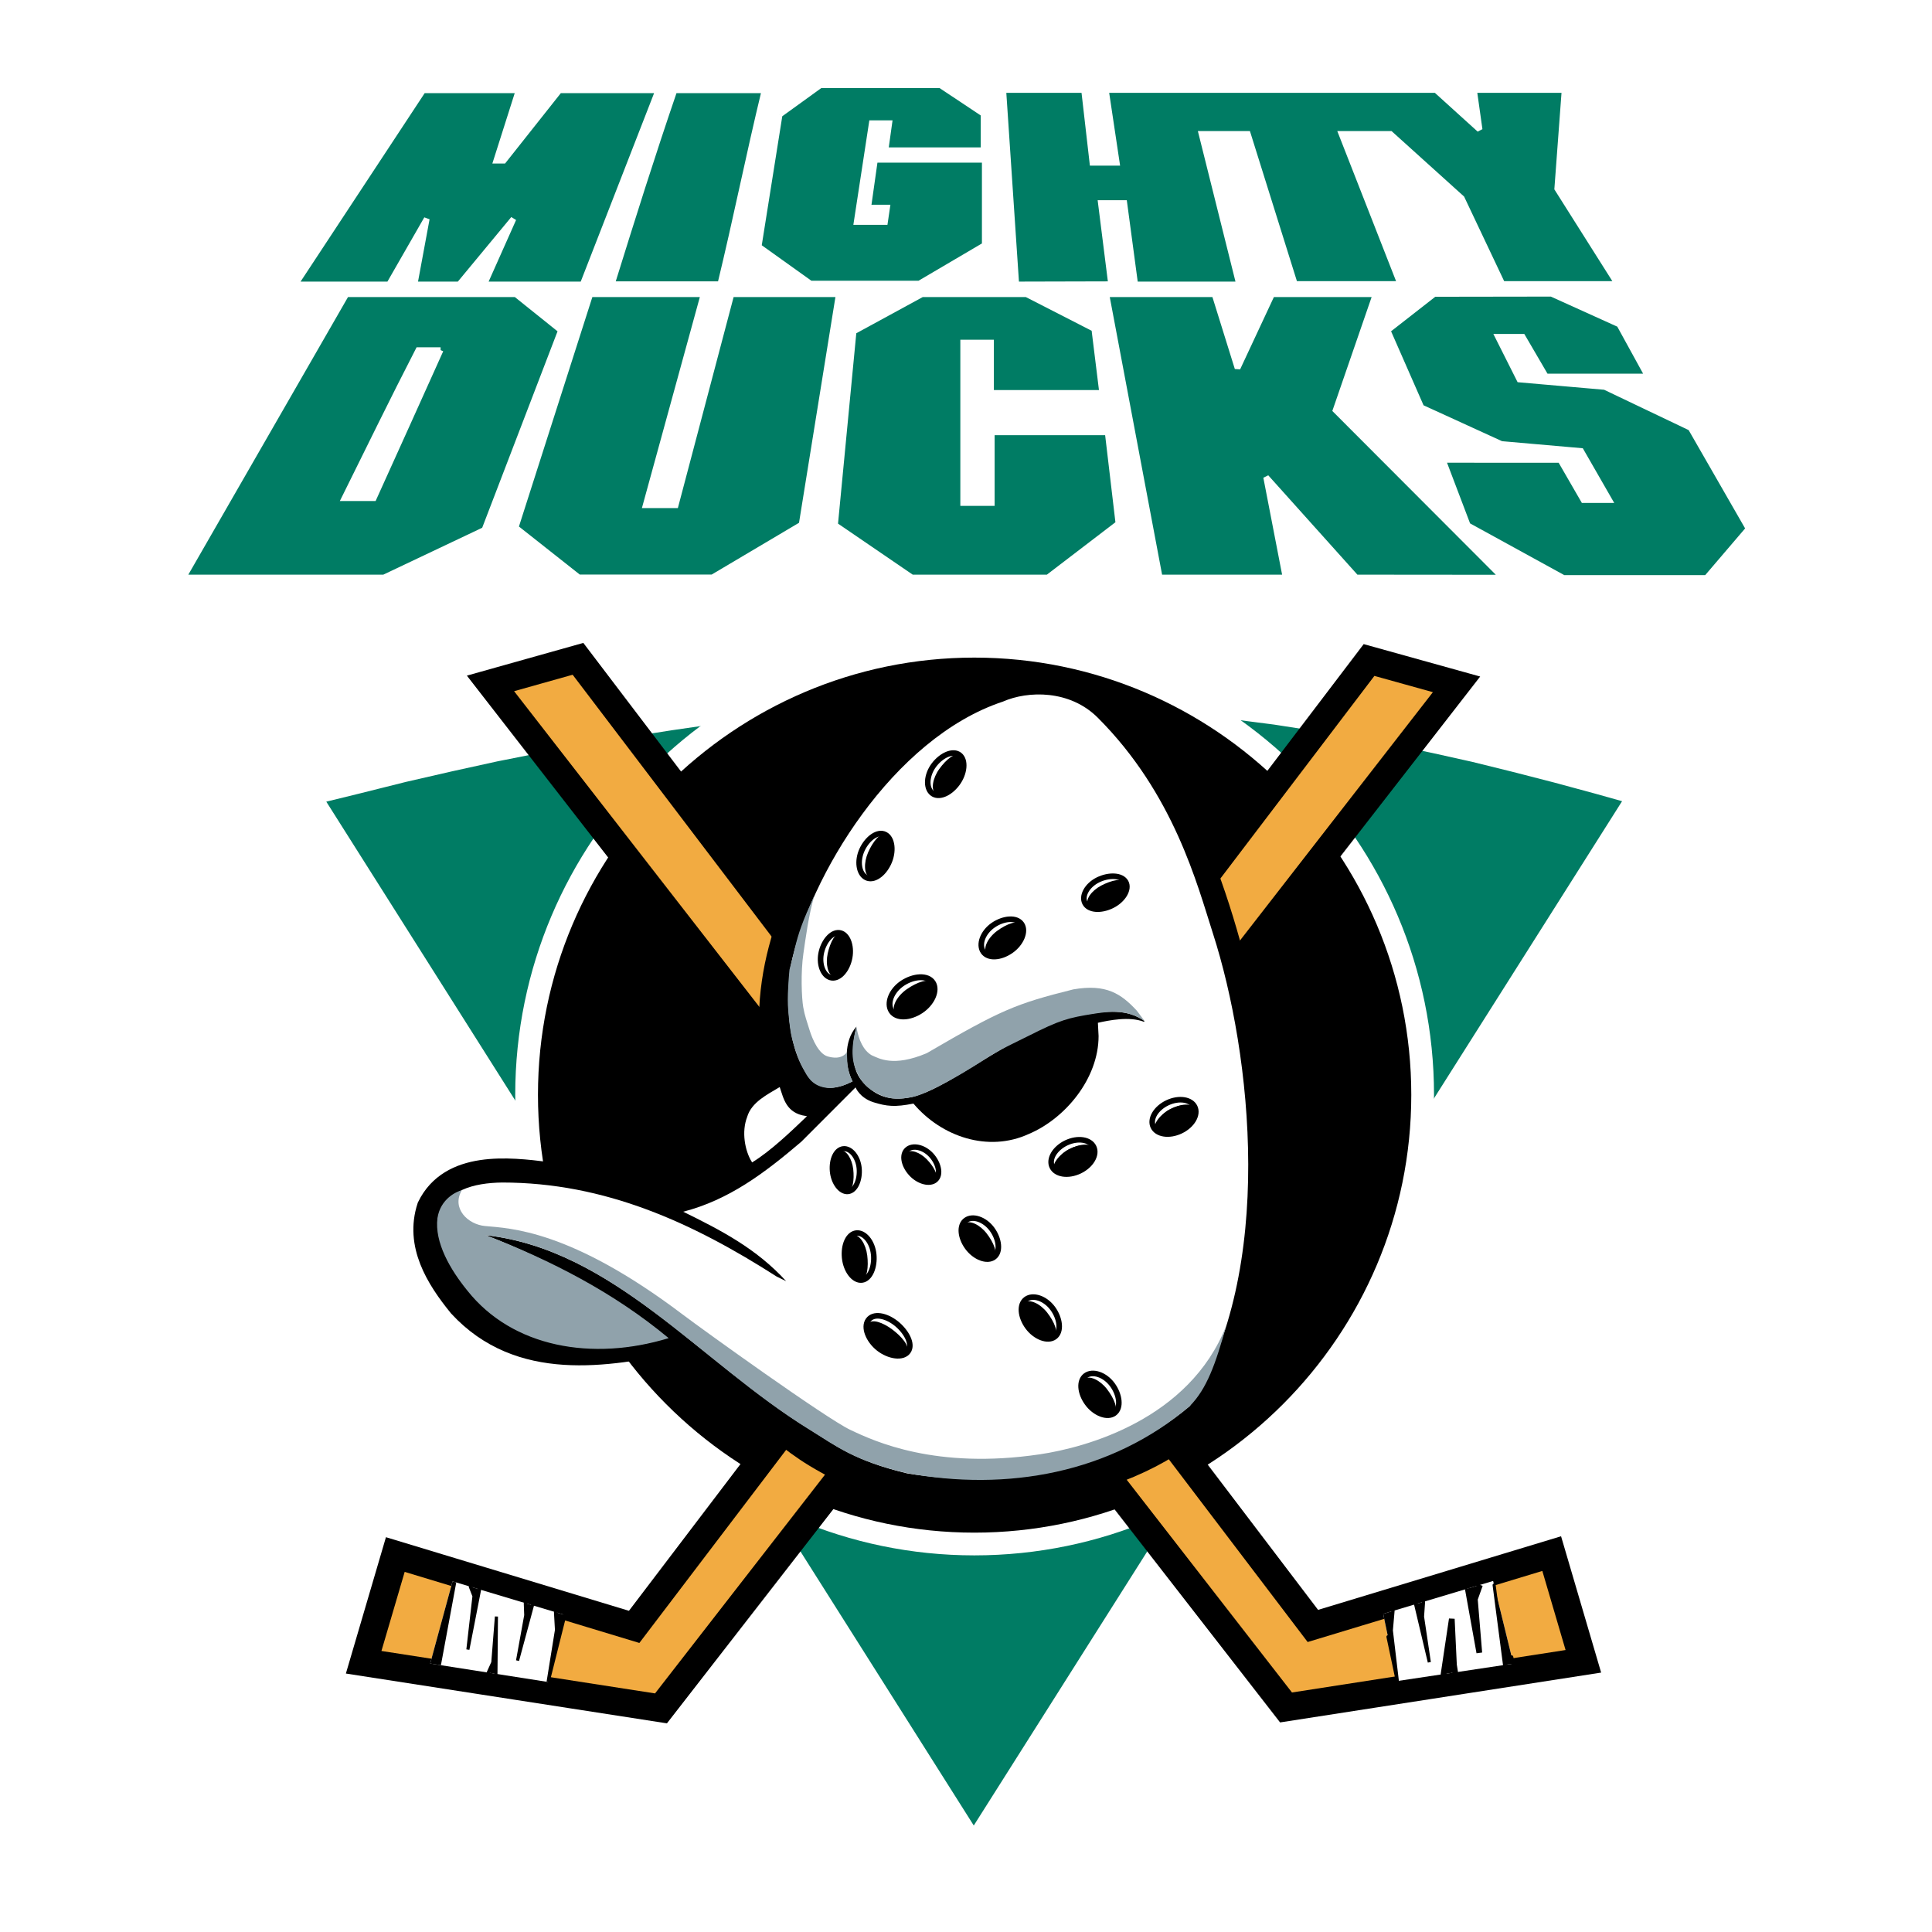 <?xml version="1.0" encoding="utf-8"?>
<!-- Generator: Adobe Illustrator 13.0.0, SVG Export Plug-In . SVG Version: 6.00 Build 14576)  -->
<!DOCTYPE svg PUBLIC "-//W3C//DTD SVG 1.0//EN" "http://www.w3.org/TR/2001/REC-SVG-20010904/DTD/svg10.dtd">
<svg version="1.0" id="Layer_1" xmlns="http://www.w3.org/2000/svg" xmlns:xlink="http://www.w3.org/1999/xlink" x="0px" y="0px"
	 width="192.756px" height="192.756px" viewBox="0 0 192.756 192.756" enable-background="new 0 0 192.756 192.756"
	 xml:space="preserve">
<g>
	<polygon fill-rule="evenodd" clip-rule="evenodd" fill="#FFFFFF" points="0,0 192.756,0 192.756,192.756 0,192.756 0,0 	"/>
	
		<polygon fill-rule="evenodd" clip-rule="evenodd" fill="#007C64" stroke="#FFFFFF" stroke-width="2.268" stroke-miterlimit="2.613" points="
		30.753,79.255 35.54,78.083 40.215,76.913 44.834,75.853 49.398,74.85 53.906,73.957 58.303,73.121 62.645,72.396 66.931,71.726 
		71.161,71.113 75.391,70.611 79.509,70.221 83.628,69.83 87.691,69.607 91.754,69.384 95.761,69.272 99.713,69.217 103.665,69.272 
		107.616,69.384 111.568,69.607 115.52,69.886 119.416,70.276 123.367,70.667 127.264,71.168 131.215,71.782 135.167,72.452 
		139.118,73.177 143.126,74.013 147.134,74.905 151.196,75.909 155.315,76.968 159.434,78.083 163.608,79.255 97.153,184.252 
		30.753,79.255 	"/>
	<path fill-rule="evenodd" clip-rule="evenodd" stroke="#FFFFFF" stroke-width="2.268" stroke-miterlimit="2.613" d="
		M97.209,64.475c24.63,0,44.729,20.077,44.729,44.756c0,24.678-20.099,44.815-44.729,44.815c-24.571,0-44.67-20.138-44.67-44.815
		C52.539,84.552,72.638,64.475,97.209,64.475L97.209,64.475z"/>
	
		<polygon fill-rule="evenodd" clip-rule="evenodd" fill="#F2AB41" stroke="#000000" stroke-width="2.769" stroke-miterlimit="2.613" points="
		154.813,155.003 130.985,162.221 57.666,65.731 48.936,68.184 128.308,170.353 157.972,165.749 154.813,155.003 	"/>
	
		<polygon fill-rule="evenodd" clip-rule="evenodd" fill="#F2AB41" stroke="#000000" stroke-width="2.769" stroke-miterlimit="2.613" points="
		39.441,155.097 63.27,162.314 136.59,65.849 145.319,68.278 65.947,170.445 36.283,165.843 39.441,155.097 	"/>
	
		<path fill-rule="evenodd" clip-rule="evenodd" stroke="#000000" stroke-width="2.293" stroke-linecap="square" stroke-miterlimit="2.613" d="
		M109.037,69.364c8.726,6.673,13.663,22.898,15.613,33.66c2.715,14.984,0.469,31.658-4.08,37.766
		c-2.38,3.194-7.911,6.205-15.392,7.845c-8.68,1.903-16.302,1.196-23.877-3.41c-4.67-2.84-9.204-8.038-13.614-11.448
		c-7.224,1.496-15.837,2.992-21.819-3.488c-2.266-2.784-4.341-6.127-3.117-9.874c2.188-4.488,8.014-3.828,11.843-3.341
		c4.151,0.528,7.884,1.74,11.669,2.993c3.125-0.348,5.696-2.019,8.266-3.759c-0.938-1.147-1.233-2.636-1.25-4.263
		c0.313-2.331,2.258-3.706,4.237-4.575c-2.171-9.296,1.409-18.301,6.51-25.67c4.897-7.064,8.896-10.085,14.47-12.613
		C103.106,67.096,107.301,68.037,109.037,69.364L109.037,69.364z"/>
	<path fill-rule="evenodd" clip-rule="evenodd" fill="#FFFFFF" d="M100.059,69.999c2.518-1.105,6.685-1.176,9.462,1.601
		c7.615,7.613,9.936,16.689,11.495,21.534c3.855,11.97,6.304,33.718-2.31,47.15c-7.771,6.533-18.493,8.316-28.201,6.716
		c-5.27-1.27-7.007-2.706-9.677-4.35c-10.901-6.713-19.635-17.99-32.381-19.417c6.39,2.471,12.449,5.767,18.124,10.228
		c-7.103,2.275-14.646,0.887-19.826-4.651c-1.702-2.088-3.195-4.497-3.056-7.246c0.729-2.854,3.603-3.541,6.408-3.584
		c10.28,0,19.028,4.027,27.397,9.386l0.943,0.458c-2.987-3.271-6.521-5.086-10.272-6.93c4.524-1.174,8.031-3.784,11.783-6.985
		l5.413-5.42c0,0,0.374,1.009,1.741,1.47c1.389,0.431,2.17,0.511,4.033,0.146c2.805,3.322,7.463,4.883,11.491,3.039
		c3.646-1.531,6.98-5.533,6.98-9.778l-0.069-1.322c1.095-0.243,3.126-0.661,4.585-0.104l0.069-0.069
		c-1.771-1.253-3.757-1.019-6.3-0.583c-6.252,1.147-12.756,7.187-16.907,8.161c-2.318,0.505-3.785-0.196-4.986-1.602
		c-1.181-1.393-0.98-3.697-0.547-5.42c-1.303,1.418-1.155,4.037-0.391,5.463c-1.649,0.827-2.876,0.904-4.108-0.088
		c-2.448-3.019-2.533-7.672-2.082-11.36C80.716,87.455,89.064,73.646,100.059,69.999L100.059,69.999z"/>
	
		<path fill-rule="evenodd" clip-rule="evenodd" fill="#FFFFFF" stroke="#FFFFFF" stroke-width="0.122" stroke-linecap="square" stroke-miterlimit="2.613" d="
		M80.381,111.406c-1.528,1.461-3.481,3.336-5.322,4.484c-0.695-1.113-1.017-2.993-0.461-4.42c0.417-1.461,2.015-2.227,3.161-2.922
		C78.115,109.583,78.375,111.105,80.381,111.406L80.381,111.406z"/>
	
		<path fill-rule="evenodd" clip-rule="evenodd" fill="#FFFFFF" stroke="#000000" stroke-width="0.556" stroke-miterlimit="2.613" d="
		M107.709,116.829c-1.144,0.543-2.368,0.354-2.734-0.419c-0.366-0.774,0.265-1.843,1.409-2.386c1.144-0.543,2.369-0.355,2.735,0.419
		C109.485,115.217,108.854,116.285,107.709,116.829L107.709,116.829z"/>
	<path fill-rule="evenodd" clip-rule="evenodd" d="M107.77,116.772c-0.996,0.511-2.046,0.448-2.345-0.138
		c-0.3-0.587,0.264-1.477,1.26-1.987c1.041-0.533,2-0.537,2.345,0.139C109.329,115.373,108.765,116.263,107.77,116.772
		L107.77,116.772z"/>
	<path fill-rule="evenodd" clip-rule="evenodd" d="M105.172,116.761c-0.3-0.587,0.517-1.603,1.513-2.113
		c1.041-0.533,2.211-0.664,2.556,0.013L105.172,116.761L105.172,116.761z"/>
	
		<path fill-rule="evenodd" clip-rule="evenodd" fill="#FFFFFF" stroke="#000000" stroke-width="0.556" stroke-miterlimit="2.613" d="
		M117.794,112.833c-1.145,0.543-2.369,0.355-2.735-0.419c-0.365-0.774,0.266-1.842,1.409-2.386c1.145-0.543,2.369-0.355,2.735,0.419
		S118.938,112.29,117.794,112.833L117.794,112.833z"/>
	<path fill-rule="evenodd" clip-rule="evenodd" d="M117.854,112.776c-0.996,0.511-2.046,0.449-2.346-0.138s0.265-1.477,1.261-1.986
		c1.04-0.534,1.999-0.538,2.345,0.139C119.414,111.377,118.85,112.267,117.854,112.776L117.854,112.776z"/>
	<path fill-rule="evenodd" clip-rule="evenodd" d="M115.257,112.766c-0.3-0.588,0.517-1.604,1.513-2.113
		c1.04-0.534,2.21-0.664,2.556,0.011L115.257,112.766L115.257,112.766z"/>
	
		<path fill-rule="evenodd" clip-rule="evenodd" fill="#FFFFFF" stroke="#000000" stroke-width="0.556" stroke-miterlimit="2.613" d="
		M108.488,139.996c-0.748-1.024-0.857-2.243-0.168-2.749c0.69-0.506,1.919-0.107,2.667,0.917c0.721,0.986,0.905,2.308,0.188,2.833
		C110.486,141.503,109.236,141.02,108.488,139.996L108.488,139.996z"/>
	<path fill-rule="evenodd" clip-rule="evenodd" d="M108.555,140.045c-0.68-0.89-0.909-2.055-0.391-2.46
		c0.52-0.406,1.581,0.108,2.269,0.992c0.72,0.924,1.206,2.076,0.685,2.46C110.613,141.409,109.37,141.113,108.555,140.045
		L108.555,140.045z"/>
	
		<path fill-rule="evenodd" clip-rule="evenodd" fill="#FFFFFF" stroke="#000000" stroke-width="0.556" stroke-miterlimit="2.613" d="
		M96.528,124.442c-0.733-1.004-0.841-2.198-0.165-2.694s1.88-0.104,2.614,0.898c0.706,0.967,0.888,2.262,0.185,2.776
		C98.485,125.919,97.261,125.445,96.528,124.442L96.528,124.442z"/>
	<path fill-rule="evenodd" clip-rule="evenodd" d="M96.593,124.49c-0.667-0.872-0.891-2.015-0.383-2.411
		c0.508-0.397,1.549,0.106,2.223,0.973c0.705,0.905,1.182,2.035,0.671,2.411C98.61,125.827,97.393,125.537,96.593,124.49
		L96.593,124.49z"/>
	
		<path fill-rule="evenodd" clip-rule="evenodd" fill="#FFFFFF" stroke="#000000" stroke-width="0.539" stroke-miterlimit="2.613" d="
		M90.907,117.085c-0.749-0.818-0.961-1.868-0.41-2.375c0.552-0.508,1.66-0.279,2.409,0.54c0.722,0.789,1.009,1.921,0.437,2.447
		C92.79,118.203,91.656,117.904,90.907,117.085L90.907,117.085z"/>
	<path fill-rule="evenodd" clip-rule="evenodd" d="M90.969,117.121c-0.677-0.709-0.989-1.7-0.576-2.103
		c0.412-0.403,1.386-0.058,2.069,0.644c0.715,0.735,1.249,1.691,0.833,2.075C92.892,118.109,91.782,117.973,90.969,117.121
		L90.969,117.121z"/>
	
		<path fill-rule="evenodd" clip-rule="evenodd" fill="#FFFFFF" stroke="#000000" stroke-width="0.512" stroke-miterlimit="2.613" d="
		M83.045,116.836c-0.099-1.153,0.363-2.159,1.102-2.229c0.739-0.071,1.475,0.819,1.575,1.974c0.095,1.111-0.356,2.231-1.124,2.306
		C83.859,118.956,83.145,117.989,83.045,116.836L83.045,116.836z"/>
	<path fill-rule="evenodd" clip-rule="evenodd" d="M83.072,116.905c-0.108-1.017,0.241-2.036,0.808-2.108
		c0.566-0.073,1.127,0.83,1.245,1.845c0.123,1.062-0.03,2.193-0.588,2.248C83.995,118.942,83.203,118.126,83.072,116.905
		L83.072,116.905z"/>
	
		<path fill-rule="evenodd" clip-rule="evenodd" fill="#FFFFFF" stroke="#000000" stroke-width="0.556" stroke-miterlimit="2.613" d="
		M84.271,125.486c-0.124-1.263,0.364-2.371,1.165-2.46c0.8-0.088,1.61,0.877,1.734,2.139c0.119,1.217-0.356,2.45-1.188,2.542
		C85.182,127.796,84.395,126.748,84.271,125.486L84.271,125.486z"/>
	<path fill-rule="evenodd" clip-rule="evenodd" d="M84.302,125.562c-0.132-1.112,0.234-2.234,0.847-2.322s1.233,0.893,1.374,2.003
		c0.147,1.161-0.003,2.402-0.608,2.471C85.33,127.779,84.459,126.896,84.302,125.562L84.302,125.562z"/>
	
		<path fill-rule="evenodd" clip-rule="evenodd" fill="#FFFFFF" stroke="#000000" stroke-width="0.556" stroke-miterlimit="2.613" d="
		M87.664,134.528c-1.009-0.796-1.554-2.101-1.035-2.821c0.518-0.722,1.765-0.473,2.773,0.323c0.972,0.768,1.733,2.058,1.195,2.806
		C90.079,135.557,88.671,135.324,87.664,134.528L87.664,134.528z"/>
	<path fill-rule="evenodd" clip-rule="evenodd" d="M87.741,134.557c-0.905-0.683-1.549-1.896-1.167-2.463
		c0.382-0.567,1.502-0.151,2.413,0.522c0.952,0.705,1.779,1.656,1.525,2.253C90.258,135.468,88.828,135.376,87.741,134.557
		L87.741,134.557z"/>
	
		<path fill-rule="evenodd" clip-rule="evenodd" fill="#FFFFFF" stroke="#000000" stroke-width="0.589" stroke-miterlimit="2.613" d="
		M91.858,100.837c-1.124,0.736-2.417,0.786-2.914,0.025c-0.496-0.76-0.007-2.04,1.116-2.776c1.083-0.711,2.488-0.834,3.004-0.044
		C93.561,98.802,92.981,100.101,91.858,100.837L91.858,100.837z"/>
	<path fill-rule="evenodd" clip-rule="evenodd" d="M91.913,100.77c-0.978,0.671-2.221,0.851-2.62,0.277
		c-0.4-0.572,0.202-1.67,1.174-2.351c1.016-0.712,2.26-1.164,2.637-0.59C93.468,98.662,93.088,99.963,91.913,100.77L91.913,100.77z"
		/>
	
		<path fill-rule="evenodd" clip-rule="evenodd" fill="#FFFFFF" stroke="#000000" stroke-width="0.556" stroke-miterlimit="2.613" d="
		M100.846,94.861c-1.044,0.719-2.264,0.793-2.748,0.087c-0.484-0.706-0.051-1.925,0.992-2.644c1.006-0.693,2.329-0.839,2.832-0.106
		C102.406,92.903,101.889,94.142,100.846,94.861L100.846,94.861z"/>
	<path fill-rule="evenodd" clip-rule="evenodd" d="M100.896,94.795c-0.907,0.655-2.076,0.851-2.466,0.32
		c-0.389-0.531,0.155-1.581,1.057-2.244c0.942-0.693,2.106-1.147,2.475-0.614C102.316,92.773,101.985,94.009,100.896,94.795
		L100.896,94.795z"/>
	
		<path fill-rule="evenodd" clip-rule="evenodd" fill="#FFFFFF" stroke="#000000" stroke-width="0.556" stroke-miterlimit="2.613" d="
		M110.935,90.353c-1.105,0.541-2.3,0.465-2.68-0.245c-0.381-0.709,0.195-1.785,1.301-2.326c1.065-0.521,2.369-0.5,2.766,0.237
		C112.701,88.729,112.04,89.812,110.935,90.353L110.935,90.353z"/>
	<path fill-rule="evenodd" clip-rule="evenodd" d="M110.992,90.298c-0.965,0.498-2.126,0.54-2.437,0.003s0.353-1.442,1.312-1.947
		c1.005-0.529,2.193-0.81,2.482-0.275C112.631,88.599,112.151,89.701,110.992,90.298L110.992,90.298z"/>
	
		<path fill-rule="evenodd" clip-rule="evenodd" fill="#FFFFFF" stroke="#000000" stroke-width="0.556" stroke-miterlimit="2.613" d="
		M88.653,86.112c-0.535,1.141-1.514,1.809-2.242,1.434c-0.728-0.374-0.929-1.648-0.394-2.789c0.516-1.1,1.547-1.881,2.303-1.492
		C89.048,83.639,89.188,84.972,88.653,86.112L88.653,86.112z"/>
	<path fill-rule="evenodd" clip-rule="evenodd" d="M88.665,86.031c-0.452,1.018-1.333,1.766-1.902,1.496
		c-0.568-0.27-0.599-1.451-0.156-2.473c0.464-1.068,1.222-2.038,1.772-1.757C88.914,83.571,89.208,84.808,88.665,86.031
		L88.665,86.031z"/>
	<path fill-rule="evenodd" clip-rule="evenodd" fill="#90A2AB" d="M85.272,106.405c0.515,1.492,1.172,2.042,1.787,2.422
		c1.36,0.84,2.326,0.953,3.997,0.618c1.126-0.226,3.959-1.652,7.264-3.8c1.539-1,2.979-1.629,4.279-2.286
		c3.182-1.604,3.943-1.801,6.492-2.209c1.681-0.27,3.407-0.44,5.101,0.717l-0.781-1.044c-1.563-1.679-3.039-2.68-6.321-2.114
		c-5.748,1.436-7.224,2.045-14.63,6.368c-3.36,1.418-4.793,0.505-5.505,0.2c-0.807-0.479-1.285-1.504-1.502-2.791
		C85.452,102.486,84.702,104.752,85.272,106.405L85.272,106.405z"/>
	<path fill-rule="evenodd" clip-rule="evenodd" fill="#90A2AB" d="M84.495,104.993c0.052,1.309,0.024,1.741,0.566,2.894
		c-0.672,0.326-0.846,0.414-1.533,0.564c-0.565,0.125-0.776,0.13-1.237,0.054c-1.375-0.227-1.833-1.301-2.068-1.718
		c-0.458-0.813-0.762-1.531-1.201-3.173c-0.214-0.803-0.378-2.532-0.414-3.342c-0.059-1.357,0.16-3.558,0.16-3.529
		c0.444-1.585,0.6-2.746,1.185-4.335c0.369-1.005,0.547-1.366,1.312-3.099c-0.586,1.915-0.909,4.469-1.104,5.781
		c-0.288,1.922-0.179,4.488-0.023,5.391c0.146,0.844,0.367,1.431,0.631,2.286c0.299,0.966,0.928,2.379,1.81,2.632
		C83.015,105.525,83.926,105.722,84.495,104.993L84.495,104.993z"/>
	<path fill-rule="evenodd" clip-rule="evenodd" fill="#90A2AB" d="M48.521,123.255c6.39,2.471,12.669,5.659,18.192,10.252
		c-7.621,2.322-15.578,0.935-20.08-4.738c-1.702-2.087-3.303-4.819-2.986-7.246c0.294-1.935,1.941-2.666,2.427-2.769
		c-1.05,1.801,0.597,3.403,2.306,3.565c2.505,0.238,8.516,0.347,19.738,8.833c2.034,1.539,14.279,10.348,16.719,11.506
		c2.439,1.157,8.528,3.974,18.89,2.442c4.678-0.691,14.928-3.509,18.607-12.81c-1.045,3.785-1.938,6.284-3.627,7.992
		c-7.822,6.698-18.241,8.562-28.314,6.676c-5.27-1.27-7.006-2.705-9.676-4.35c-10.901-6.712-19.522-17.95-32.269-19.377
		L48.521,123.255L48.521,123.255z"/>
	
		<path fill-rule="evenodd" clip-rule="evenodd" fill="#FFFFFF" stroke="#000000" stroke-width="0.556" stroke-miterlimit="2.613" d="
		M84.724,95.745c-0.298,1.185-1.107,2.003-1.87,1.781s-1.189-1.397-0.89-2.583c0.288-1.143,1.126-2.078,1.918-1.848
		C84.644,93.317,85.022,94.56,84.724,95.745L84.724,95.745z"/>
	<path fill-rule="evenodd" clip-rule="evenodd" d="M84.721,95.665c-0.243,1.053-0.944,1.929-1.534,1.777
		c-0.591-0.151-0.839-1.27-0.605-2.325c0.245-1.104,0.787-2.167,1.364-2.001C84.503,93.276,85.012,94.4,84.721,95.665L84.721,95.665
		z"/>
	
		<path fill-rule="evenodd" clip-rule="evenodd" fill="#FFFFFF" stroke="#000000" stroke-width="0.556" stroke-miterlimit="2.613" d="
		M95.483,78.195c-0.76,1.004-1.856,1.454-2.49,0.936c-0.635-0.518-0.567-1.806,0.193-2.81c0.733-0.969,1.904-1.518,2.563-0.98
		C96.383,75.859,96.243,77.191,95.483,78.195L95.483,78.195z"/>
	<path fill-rule="evenodd" clip-rule="evenodd" d="M95.512,78.119c-0.653,0.901-1.671,1.449-2.17,1.067s-0.286-1.543,0.36-2.451
		c0.675-0.948,1.618-1.739,2.099-1.349C96.266,75.764,96.296,77.036,95.512,78.119L95.512,78.119z"/>
	
		<path fill-rule="evenodd" clip-rule="evenodd" fill="#FFFFFF" stroke="#000000" stroke-width="0.556" stroke-miterlimit="2.613" d="
		M102.535,132.379c-0.748-1.024-0.857-2.243-0.167-2.749s1.919-0.107,2.667,0.917c0.721,0.987,0.905,2.308,0.188,2.833
		C104.533,133.886,103.283,133.402,102.535,132.379L102.535,132.379z"/>
	<path fill-rule="evenodd" clip-rule="evenodd" d="M102.602,132.428c-0.68-0.89-0.908-2.055-0.39-2.46s1.581,0.109,2.268,0.992
		c0.72,0.924,1.206,2.076,0.686,2.46C104.66,133.792,103.418,133.497,102.602,132.428L102.602,132.428z"/>
	<polygon fill-rule="evenodd" clip-rule="evenodd" fill="#FFFFFF" points="148.969,157.734 150.989,165.979 139.396,167.719 
		138.001,161.016 148.969,157.734 	"/>
	<polygon fill-rule="evenodd" clip-rule="evenodd" points="142.028,159.811 141.926,161.293 142.604,165.842 141.232,160.049 
		142.028,159.811 	"/>
	<polyline fill="none" stroke="#000000" stroke-width="0.308" stroke-linecap="round" stroke-miterlimit="2.613" points="
		142.028,159.811 141.926,161.293 142.604,165.842 141.232,160.049 	"/>
	<polygon fill-rule="evenodd" clip-rule="evenodd" points="150.108,166.11 149.069,158.144 150.824,165.308 150.969,165.981 
		150.108,166.11 	"/>
	<path fill="none" stroke="#000000" stroke-width="0.308" stroke-linecap="round" stroke-miterlimit="2.613" d="M150.108,166.11
		l-1.039-7.967 M150.824,165.308l0.145,0.674"/>
	<polygon fill-rule="evenodd" clip-rule="evenodd" points="138.985,160.721 138.815,162.665 139.413,167.716 139.409,167.716 
		138.478,163.302 138.001,161.016 138.985,160.721 	"/>
	<path fill="none" stroke="#000000" stroke-width="0.308" stroke-linecap="round" stroke-miterlimit="2.613" d="M138.985,160.721
		l-0.17,1.944l0.598,5.051 M139.409,167.716l-0.932-4.414"/>
	<polygon fill-rule="evenodd" clip-rule="evenodd" points="147.657,158.127 147.149,159.554 147.591,164.897 146.437,158.492 
		147.657,158.127 	"/>
	<polyline fill="none" stroke="#000000" stroke-width="0.567" stroke-miterlimit="2.613" points="147.657,158.127 147.149,159.554 
		147.591,164.897 146.437,158.492 	"/>
	<polygon fill-rule="evenodd" clip-rule="evenodd" points="145.182,166.85 145.063,166.105 144.847,161.518 144.025,167.023 
		145.182,166.85 	"/>
	<polyline fill="none" stroke="#000000" stroke-width="0.567" stroke-linecap="round" stroke-miterlimit="2.613" points="
		145.182,166.85 145.063,166.105 144.847,161.518 144.025,167.023 	"/>
	<polygon fill-rule="evenodd" clip-rule="evenodd" fill="#FFFFFF" points="45.153,157.771 42.919,165.971 54.684,167.813 
		56.387,161.137 45.153,157.771 	"/>
	<polygon fill-rule="evenodd" clip-rule="evenodd" points="46.922,158.301 47.289,159.248 46.681,164.575 47.851,158.579 
		46.922,158.301 	"/>
	<polyline fill="none" stroke="#000000" stroke-width="0.308" stroke-linecap="round" stroke-miterlimit="2.613" points="
		46.922,158.301 47.289,159.248 46.681,164.575 47.851,158.579 	"/>
	<polygon fill-rule="evenodd" clip-rule="evenodd" points="48.708,166.878 49.168,165.862 49.529,161.284 49.48,166.999 
		48.708,166.878 	"/>
	<polyline fill="none" stroke="#000000" stroke-width="0.308" stroke-linecap="round" stroke-miterlimit="2.613" points="
		48.708,166.878 49.168,165.862 49.529,161.284 49.48,166.999 	"/>
	<polygon fill-rule="evenodd" clip-rule="evenodd" points="52.41,159.945 52.455,161.151 51.636,165.676 53.125,160.16 
		52.41,159.945 	"/>
	<polyline fill="none" stroke="#000000" stroke-width="0.308" stroke-linecap="round" stroke-miterlimit="2.613" points="
		52.41,159.945 52.455,161.151 51.636,165.676 53.125,160.16 	"/>
	<polygon fill-rule="evenodd" clip-rule="evenodd" points="43.991,166.139 45.521,157.881 45.153,157.771 42.919,165.971 
		43.991,166.139 	"/>
	<polygon fill-rule="evenodd" clip-rule="evenodd" points="55.422,160.849 55.521,162.62 54.684,167.813 56.36,161.129 
		55.422,160.849 	"/>
	<polyline fill="none" stroke="#000000" stroke-width="0.308" stroke-linecap="round" stroke-miterlimit="2.613" points="
		55.422,160.849 55.521,162.62 54.684,167.813 56.36,161.129 	"/>
	<path fill-rule="evenodd" clip-rule="evenodd" fill="#007C64" d="M101.395,28.379L100.098,8.98h8.06l0.833,7.263h2.432
		l-1.088-7.263h32.932l4.354,3.944l-0.556-3.944h9.032l-0.731,9.838l6.012,9.514H149.89l-4.048-8.548l-7.115-6.423h-4.891
		l5.864,14.971h-10.515l-4.688-14.971h-4.623l3.752,15.018h-10.365l-1.089-8.122h-2.339l1.019,8.098L101.395,28.379L101.395,28.379
		L101.395,28.379z M71.863,28.356c-3.619,0-7.198,0-10.816,0c2.062-6.627,3.987-12.76,6.243-19.348c2.996,0,5.992,0,8.988,0
		C74.683,15.596,73.458,21.768,71.863,28.356L71.863,28.356L71.863,28.356z M58.893,29.353l-7.448,23.278l6.299,4.975h13.34
		l8.893-5.271l3.706-22.981H72.974l-5.563,21.056h-2.997l5.781-21.056H58.893L58.893,29.353L58.893,29.353z M34.557,29.353h16.906
		l4.502,3.611l-7.633,19.899l-10.023,4.752H18.3L34.557,29.353L34.557,29.353L34.557,29.353z M43.96,34.931
		c-0.742,0-1.483,0-2.224,0c-2.52,4.901-4.929,9.839-7.374,14.776c0.963,0,1.964,0,2.928,0
		C39.514,44.807,41.737,39.869,43.96,34.931L43.96,34.931L43.96,34.931z M91.992,29.353h10.421l6.763,3.462l0.788,6.386H98.875
		V34.18h-2.779v16.01h2.854v-7.054h11.562l1.074,9.096l-7.041,5.383H90.973l-7.661-5.235l1.853-19.306L91.992,29.353L91.992,29.353
		L91.992,29.353z M135.299,57.616l-8.976-10.005l1.936,10.005h-12.552l-5.327-28.263h10.792l2.298,7.379l3.446-7.379h10.329
		l-3.993,11.574l16.67,16.702L135.299,57.616L135.299,57.616L135.299,57.616z M143.099,29.325l-4.659,3.639l3.372,7.685l7.976,3.647
		l7.957,0.696l2.816,4.901h-2.575l-2.316-4.01H143.96l2.482,6.534l9.552,5.245h14.266l4.196-4.91l-5.78-10.061l-8.56-4.084
		l-8.522-0.743l-2.141-4.26h2.464l2.316,3.963h10.181l-2.854-5.197l-6.771-3.063L143.099,29.325L143.099,29.325L143.099,29.325z
		 M77.786,11.439l-2.093,13.159l5.164,3.692h10.866l6.527-3.838v-8.509H87.296l-0.675,4.771l1.887-0.005l-0.211,1.437h-2.827
		l1.508-9.856h1.746l-0.377,2.699h9.784v-3.623l-4.304-2.863H81.85L77.786,11.439L77.786,11.439L77.786,11.439z M42.218,9.008
		L29.462,28.379h9.356l3.761-6.553l-1.213,6.553h4.446l5.419-6.544l-2.917,6.544h9.819l7.541-19.371h-9.856l-5.567,7.026h-0.742
		l2.233-7.026H42.218L42.218,9.008z"/>
	<path fill="none" stroke="#FFFFFF" stroke-width="0.567" stroke-miterlimit="2.613" d="M101.395,28.379L100.098,8.98h8.06
		l0.833,7.263h2.432l-1.088-7.263h32.932l4.354,3.944l-0.556-3.944h9.032l-0.731,9.838l6.012,9.514H149.89l-4.048-8.548
		l-7.115-6.423h-4.891l5.864,14.971h-10.515l-4.688-14.971h-4.623l3.752,15.018h-10.365l-1.089-8.122h-2.339l1.019,8.098
		L101.395,28.379 M71.863,28.356c-3.619,0-7.198,0-10.816,0c2.062-6.627,3.987-12.76,6.243-19.348c2.996,0,5.992,0,8.988,0
		C74.683,15.596,73.458,21.768,71.863,28.356 M58.893,29.353l-7.448,23.278l6.299,4.975h13.34l8.893-5.271l3.706-22.981H72.974
		l-5.563,21.056h-2.997l5.781-21.056H58.893 M34.557,29.353h16.906l4.502,3.611l-7.633,19.899l-10.023,4.752H18.3L34.557,29.353
		 M43.96,34.931c-0.742,0-1.483,0-2.224,0c-2.52,4.901-4.929,9.839-7.374,14.776c0.963,0,1.964,0,2.928,0
		C39.514,44.807,41.737,39.869,43.96,34.931 M91.992,29.353h10.421l6.763,3.462l0.788,6.386H98.875V34.18h-2.779v16.01h2.854v-7.054
		h11.562l1.074,9.096l-7.041,5.383H90.973l-7.661-5.235l1.853-19.306L91.992,29.353 M135.3,57.616l-8.977-10.005l1.936,10.005
		h-12.552l-5.327-28.263h10.792l2.298,7.379l3.446-7.379h10.329l-3.993,11.574l16.67,16.702L135.3,57.616 M143.099,29.325
		l-4.659,3.639l3.372,7.685l7.976,3.647l7.957,0.696l2.816,4.901h-2.575l-2.316-4.01H143.96l2.482,6.534l9.552,5.245h14.266
		l4.196-4.91l-5.78-10.061l-8.56-4.084l-8.522-0.743l-2.141-4.26h2.465l2.315,3.963h10.181l-2.854-5.197l-6.771-3.063
		L143.099,29.325 M77.786,11.439l-2.093,13.159l5.164,3.692h10.866l6.527-3.838v-8.509H87.296l-0.675,4.771l1.887-0.005
		l-0.211,1.437h-2.827l1.508-9.856h1.746l-0.377,2.699h9.784v-3.623l-4.304-2.863H81.85L77.786,11.439 M42.218,9.008L29.462,28.379
		h9.356l3.761-6.553l-1.213,6.553h4.446l5.419-6.544l-2.917,6.544h9.819l7.541-19.371h-9.856l-5.567,7.026h-0.742l2.233-7.026
		H42.218L42.218,9.008z"/>
</g>
</svg>
